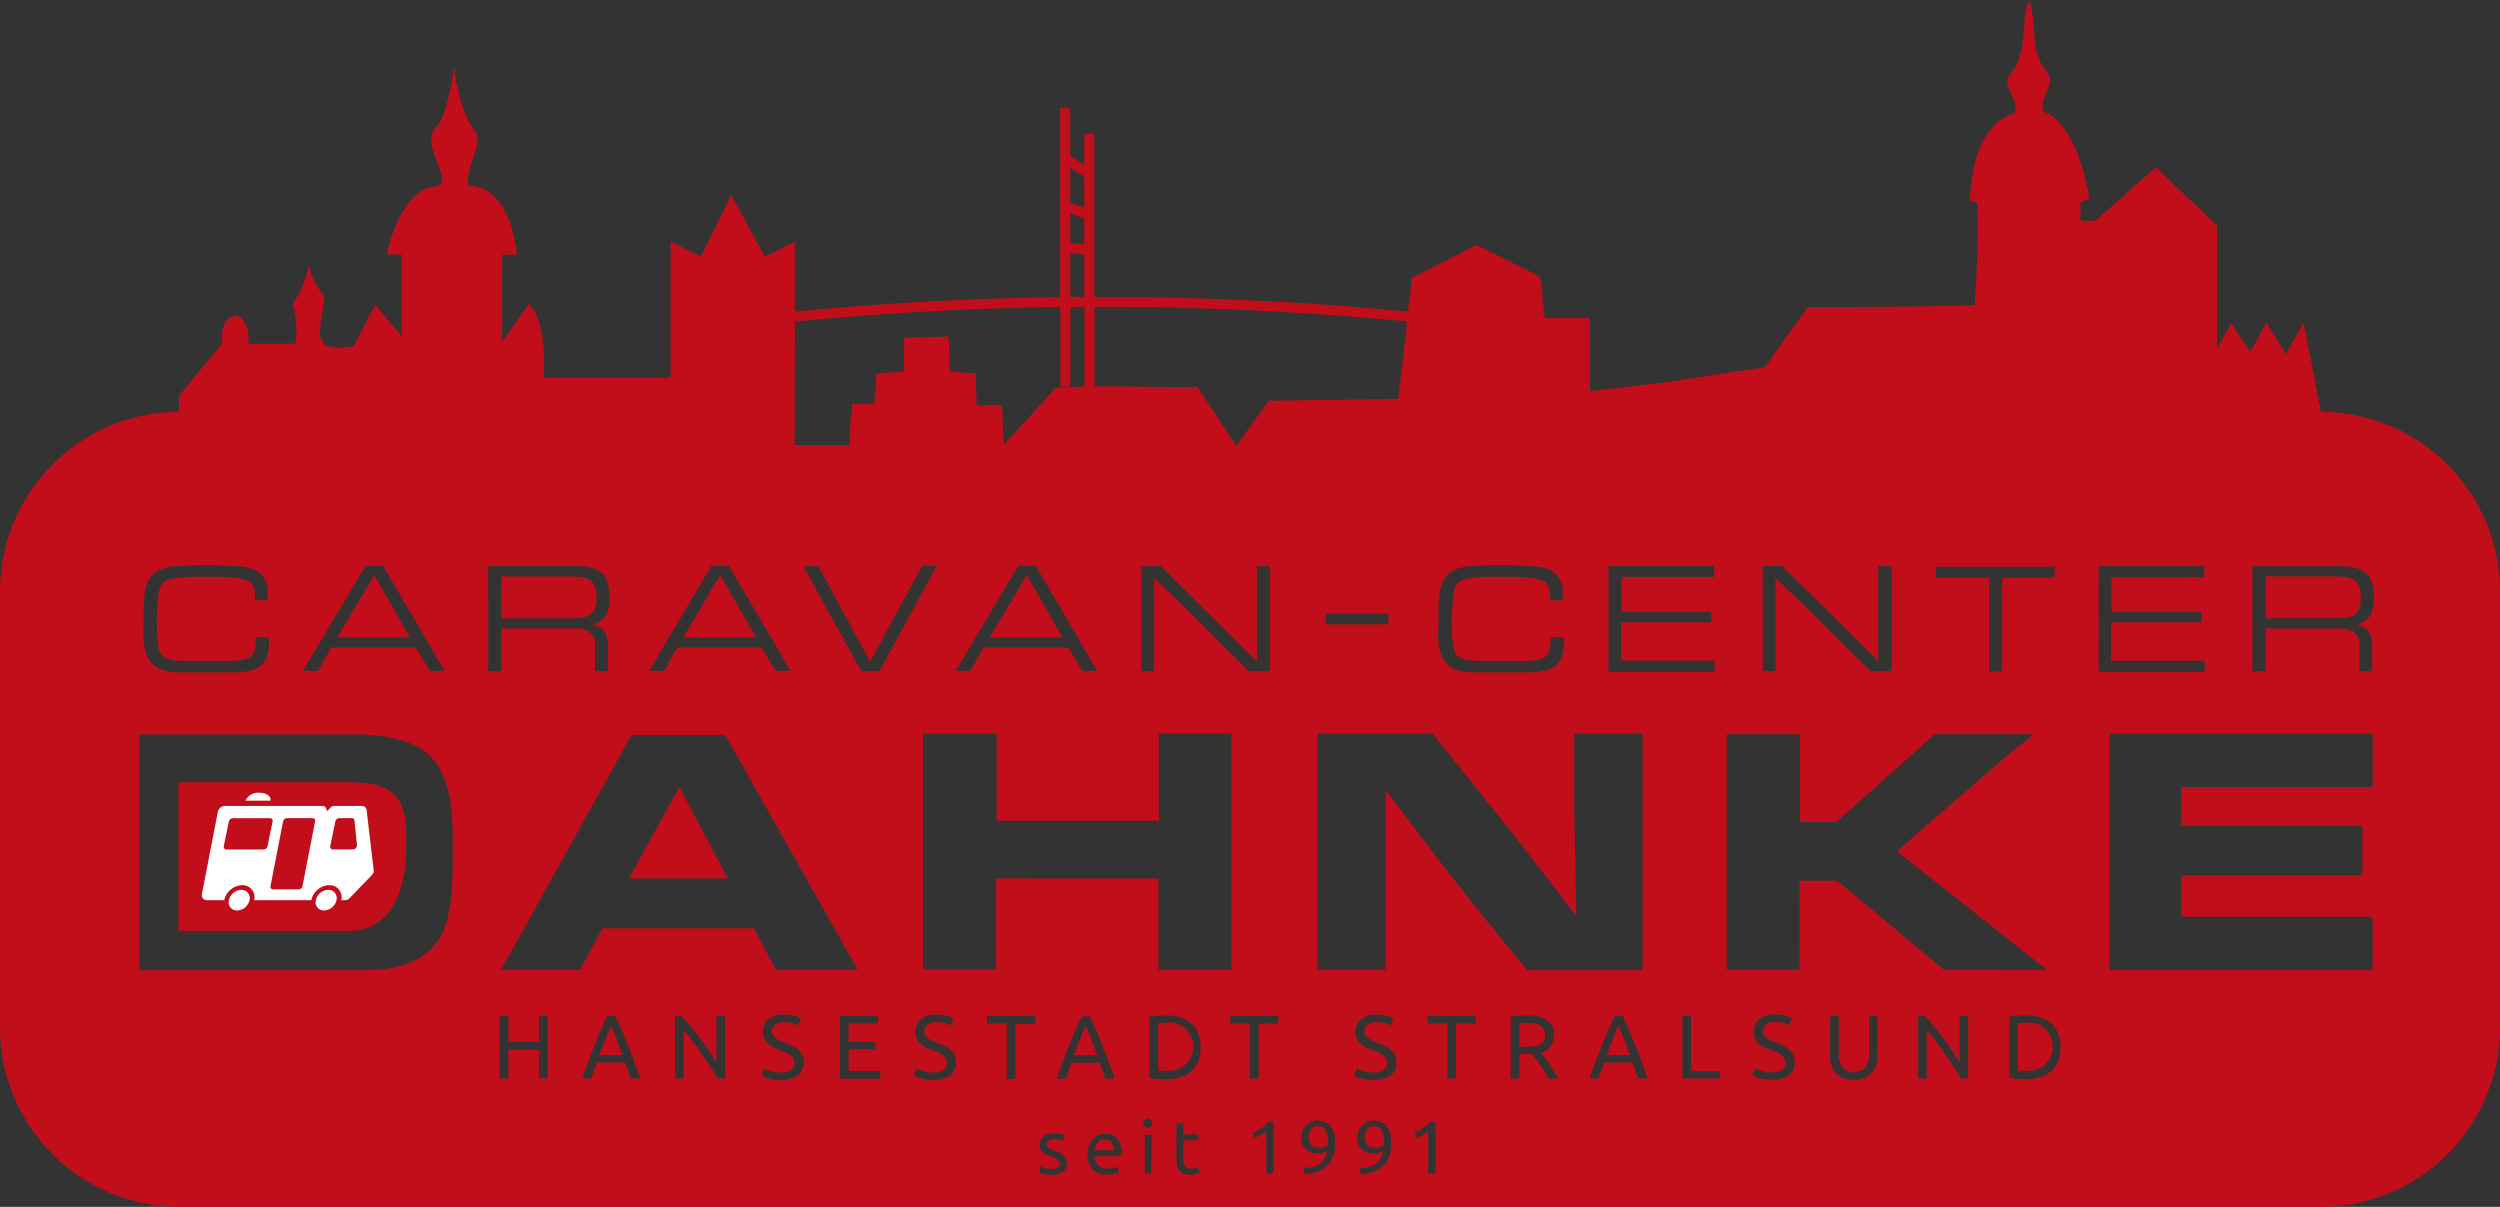 <svg xmlns="http://www.w3.org/2000/svg" width="198.857" height="95.999" viewBox="0 0 198.857 95.999">
    <rect x="0" y="0" width="198.857" height="95.999" fill="#333333" stroke="none"/>
    <g id="logo" transform="translate(15112.999 -9226.48)">
        <path id="Pfad_4689" data-name="Pfad 4689" d="M371,580.5q-.251.538-.478,1.123c-.151.4-.3.8-.446,1.195h1.848l-.454-1.195C371.323,581.233,371.163,580.858,371,580.5Z" transform="translate(-15435.398 8727.587)" fill="#c20e1a"/>
        <path id="Pfad_4690" data-name="Pfad 4690" d="M513.09,600.886a.739.739,0,0,0-.247-.283.709.709,0,0,0-.4-.1.633.633,0,0,0-.335.084.768.768,0,0,0-.227.211.823.823,0,0,0-.127.283,1.089,1.089,0,0,0-.04.295.872.872,0,0,0,.2.617.737.737,0,0,0,.582.211,2.071,2.071,0,0,0,.4-.036,1.881,1.881,0,0,0,.359-.115v-.259a3.325,3.325,0,0,0-.036-.494,1.242,1.242,0,0,0-.124-.41Z" transform="translate(-15520.623 8715.553)" fill="#c20e1a"/>
        <path id="Pfad_4691" data-name="Pfad 4691" d="M125.61,164.468h7.878l-3.859-7.288Z" transform="translate(-15188.59 9131.894)" fill="#c20e1a"/>
        <path id="Pfad_4692" data-name="Pfad 4692" d="M555.747,581.348a.956.956,0,0,0,.108-.486.937.937,0,0,0-.108-.466.8.8,0,0,0-.291-.291,1.276,1.276,0,0,0-.43-.151,3.122,3.122,0,0,0-.526-.044,6.292,6.292,0,0,0-.681.02V581.8h.494a5.226,5.226,0,0,0,.645-.036,1.44,1.44,0,0,0,.482-.135A.753.753,0,0,0,555.747,581.348Z" transform="translate(-15545.959 8727.941)" fill="#c20e1a"/>
        <path id="Pfad_4693" data-name="Pfad 4693" d="M524.28,600.886a.741.741,0,0,0-.247-.283.709.709,0,0,0-.4-.1.633.633,0,0,0-.335.084.768.768,0,0,0-.227.211.826.826,0,0,0-.127.283,1.09,1.09,0,0,0-.04.295.872.872,0,0,0,.2.617.737.737,0,0,0,.582.211,2.071,2.071,0,0,0,.4-.036,1.881,1.881,0,0,0,.358-.115v-.259a3.309,3.309,0,0,0-.036-.494A1.244,1.244,0,0,0,524.28,600.886Z" transform="translate(-15527.356 8715.553)" fill="#c20e1a"/>
        <path id="Pfad_4694" data-name="Pfad 4694" d="M139.411,114.86l-2.951,4.97h5.787Z" transform="translate(-15195.119 9157.358)" fill="#c20e1a"/>
        <path id="Pfad_4695" data-name="Pfad 4695" d="M469.76,603.169a.708.708,0,0,0-.339.076.7.7,0,0,0-.247.2.84.84,0,0,0-.159.271,1.321,1.321,0,0,0-.076.319h1.541a.936.936,0,0,0-.187-.617A.645.645,0,0,0,469.76,603.169Z" transform="translate(-15494.885 8713.946)" fill="#c20e1a"/>
        <path id="Pfad_4696" data-name="Pfad 4696" d="M465.794,580.5q-.251.538-.478,1.123c-.151.4-.3.8-.446,1.195h1.848q-.227-.621-.454-1.195C466.117,581.233,465.957,580.858,465.794,580.5Z" transform="translate(-15492.437 8727.587)" fill="#c20e1a"/>
        <path id="Pfad_4697" data-name="Pfad 4697" d="M200.641,114.86l-2.951,4.97h5.791Z" transform="translate(-15231.963 9157.358)" fill="#c20e1a"/>
        <path id="Pfad_4698" data-name="Pfad 4698" d="M356.568,494.018l.343-.036c.725-.084,1.079-.45,1.139-1.318a2.549,2.549,0,0,0-.191-1.306,1.2,1.2,0,0,0-.948-.569l-.438-.044-.442-.024h-5.54v3.334h5.755Z" transform="translate(-15423.611 8781.609)" fill="#c20e1a"/>
        <path id="Pfad_4699" data-name="Pfad 4699" d="M482.371,579.82h-.681v3.8a1.983,1.983,0,0,0,.227,0h.454a1.929,1.929,0,1,0,0-3.843Z" transform="translate(-15502.557 8728.031)" fill="#c20e1a"/>
        <path id="Pfad_4700" data-name="Pfad 4700" d="M709.276,490.778l-.438-.044-.442-.024H702.84v3.333H708.6l.323-.024.342-.036c.725-.084,1.079-.45,1.139-1.318a2.548,2.548,0,0,0-.191-1.306A1.2,1.2,0,0,0,709.276,490.778Z" transform="translate(-15635.63 8781.615)" fill="#c20e1a"/>
        <path id="Pfad_4701" data-name="Pfad 4701"
              d="M434.971,408.354l-1.374-7.105-1.418,2.537-1.545-2.537-1.274,2.346-1.549-2.306-1.1,2.095v-9.849l-4.887-4.632-4.779,4.25H415.85V391.69l.693-.255s-.757-5.886-3.656-6.974c-.378-1.227,1.143-2.115.219-3.286-1.326-1.374-.709-4.019-1.35-5.576-.7,1.776-.088,4.465-1.525,5.894-.725,1.151.773,1.836.4,3.1-2.9.94-3.445,4.337-3.584,7.006l.585.088a80.557,80.557,0,0,1-.207,8.181c-4.349.167-13.278.163-13.278.163l-3.413,4.779L382.9,406l-6.078.717v-5.815h-3.584l-.37-3.3-5.054-2.517-5.154,2.625-.3,2.68a248.306,248.306,0,0,0-24.952-1.163V386.246h-.8v2.477l-1.119-.741v-3.8h-.8v15.051c-7.113.092-14.2.478-21.108,1.159v-5.576l-2.39,1.195-2.656-4.9-2.441,4.9-2.39-1.195v10.845H293.6s.4-4.489-1.195-5.871l-2.095,3.007c-.024-2.68,0-6.942,0-6.942H291.5c-.279-1.888-.924-5.325-3.867-5.508-.362-1.386,1.31-3.441.482-4.381-1.235-1.446-1.657-5.078-1.657-5.078s-.422,3.847-1.426,4.839c-1.414,1.426,1.756,4.5-.1,4.712-2.848.327-3.811,5.409-3.811,5.409h1.195v6.48s-1.274-1.442-2.1-2.521l-1.721,3.334c-3.8.633-2.5-1.386-2.342-3.983a5.852,5.852,0,0,1-1.247-2.481,7.62,7.62,0,0,1-1.259,3.071,8.215,8.215,0,0,1,.231,3.186H270.1s.239-1.908-.988-2.234c-1.378.2-1.079,2.234-1.079,2.234l-3.429,4.13v1.29A14.29,14.29,0,0,0,250.36,422.6v34.753A14.29,14.29,0,0,0,264.606,471.6H434.971a14.29,14.29,0,0,0,14.246-14.246V422.6a14.29,14.29,0,0,0-14.246-14.246ZM279.434,420.6h1.39l4.9,8.364h-1.175l-1.115-1.86h-6.727l-1.055,1.86h-1.195Zm-17.667,5.269.036-2.589c0-.084.024-.187.048-.438l.084-.4c.223-1.139,1-1.733,2.5-1.816.478-.024.976-.048,1.462-.06h1.517c2.135.048,2.764.143,3.186.354a1.842,1.842,0,0,1,1.055,1.665v.757h-1.008v-.4c-.06-.8-.263-1.067-.8-1.247a10.123,10.123,0,0,0-2.326-.211H266.2a9.437,9.437,0,0,0-2.362.2c-.721.215-.864.558-.972,2.41-.036.45-.036.868-.036,1.282.048,2.039.227,2.433.964,2.645a.255.255,0,0,0,.163.048l.4.06.4.036h4.27c.048,0,.1-.024.143-.024.948-.06,1.271-.287,1.45-.832a3.146,3.146,0,0,0,.08-.828v-.191h1.032a1.163,1.163,0,0,1,.024.287c0,1.792-.617,2.39-2.469,2.5H264.61c-2.051-.068-2.728-.745-2.848-2.907Zm24.6,18.79a5.735,5.735,0,0,1-.028.665c-.1,4.234-1.091,5.855-3.405,6.866a8.487,8.487,0,0,1-2.955.562,3.577,3.577,0,0,1-.53.024H261.432V434.018h17.432a5.476,5.476,0,0,1,.637.024c4.9.346,6.52,2.023,6.838,6.974a4.486,4.486,0,0,1,.028.613Zm117.98-23.988h9.447v.888h-4.178v7.452h-1.044v-7.452h-4.226Zm-13.78-.048h1.553l7.643,7.567v-7.567H400.8v8.364h-1.685l-.143-.163-.139-.155c-.227-.251-.514-.534-1.079-1.067l-.323-.311c-.275-.259-.605-.581-1.41-1.41l-.522-.534c-.713-.725-1.736-1.7-3.015-2.919-.287-.287-.593-.558-.892-.832v7.384h-1.02Zm-12.255,0h8.4v.868h-7.368v2.764h7.129v.84H379.3v3.051h7.44v.888H378.3Zm-13.541,5.245.036-2.589c0-.084.024-.187.048-.438l.08-.4c.227-1.139,1-1.733,2.505-1.816.474-.024.972-.048,1.462-.06h1.517c2.135.048,2.764.143,3.186.354a1.828,1.828,0,0,1,1.055,1.665v.757h-1.008v-.4c-.06-.8-.259-1.067-.8-1.247a10.123,10.123,0,0,0-2.326-.211H369.2a9.438,9.438,0,0,0-2.362.2c-.721.215-.864.558-.972,2.41-.036.45-.036.868-.036,1.282.048,2.039.227,2.433.96,2.645a.275.275,0,0,0,.167.048l.4.06.4.036h4.269c.048,0,.1-.024.143-.024.948-.06,1.27-.287,1.446-.832a3.1,3.1,0,0,0,.084-.828v-.191h1.035a1.393,1.393,0,0,1,.02.287c0,1.792-.617,2.39-2.465,2.5h-4.7c-2.051-.068-2.732-.745-2.848-2.907Zm-29.285-36.932,1.119.737v2.461l-1.119-.4Zm0,3.64,1.119.4v2.075l-1.119-.147Zm0,3.138,1.119.143v3.357h-1.119Zm-21.9,5.062.04.4c6.906-.681,13.979-1.067,21.08-1.159v6.329h.8v-6.325h1.119v6.333h.8V400.01c8.364-.02,16.727.362,24.86,1.159l-.7,6.157-10.311.155-2.573,3.584-3.083-4.676c-4.122.028-7.643-.179-11.291.052-1.3,1.482-4.138,4.54-4.138,4.54l-.119-3.142h-2.023l-.084-2.549-2.031-.131-.119-2.788-3.525.084-.044,2.68-2.183.187-.167,2.39-1.744.036a24.187,24.187,0,0,0-.2,3.25h-4.381Zm47.2,23.629v.856h-4.97v-.856Zm-31.193,21.077v7.237h-5.811V433.959h5.855v6.922h12.9v-6.946h5.775v18.814h-5.8v-7.264ZM320.3,429h-1.426l-4.616-8.364h1.195l4.118,7.6,4.13-7.619h1.163Zm6.082-.036,4.974-8.364h1.386l4.9,8.364h-1.195l-1.115-1.86H328.6l-1.055,1.86Zm21.937-1.35L348,427.3c-.275-.259-.605-.581-1.414-1.41l-.522-.534c-.713-.725-1.732-1.7-3.015-2.919-.283-.287-.593-.558-.888-.832v7.384h-1.024v-8.364h1.557l7.639,7.567v-7.567h1.035v8.364h-1.685l-.143-.163-.143-.155c-.239-.243-.522-.526-1.091-1.059ZM306.954,420.6h1.386l4.9,8.364h-1.175l-1.115-1.86h-6.731l-1.036,1.86h-1.195Zm-17.759.024h7.073c1.872.024,2.6.725,2.573,2.573-.024,1.195-.342,1.689-1.151,2.019l-.155.072.275.084c.581.211.84.605.9,1.446v2.175h-1.02V426.83a1.123,1.123,0,0,0-.593-1.055,2.087,2.087,0,0,0-1.115-.191h-5.743v3.409H289.2Zm4.723,40.763h-.689v-2.294H290.8v2.294h-.7v-4.974h.7v2.071h2.429v-2.071h.7Zm6.623,0c-.084-.215-.159-.426-.231-.633s-.143-.422-.223-.637h-2.25l-.45,1.27h-.725q.287-.8.538-1.458c.167-.45.331-.872.49-1.274s.319-.8.478-1.151.323-.725.494-1.083h.637c.175.358.339.717.494,1.083s.319.749.478,1.151.327.824.494,1.274.346.932.538,1.458Zm7.491,0h-.577l-.362-.593c-.135-.223-.283-.45-.442-.685s-.323-.478-.49-.721-.339-.482-.506-.7-.331-.442-.49-.645-.3-.374-.434-.53v3.879h-.681v-4.974h.55c.227.239.466.518.721.832s.51.645.761.984.486.669.709.992.4.613.562.868v-3.676h.681ZM298.28,449.44l-1.784,3.3h-6.281l10.379-18.683h7.452l10.538,18.683h-6.5l-1.756-3.3Zm15.533,11.717a2.223,2.223,0,0,1-1.342.35,3.228,3.228,0,0,1-.542-.04,4.261,4.261,0,0,1-.442-.092,2.931,2.931,0,0,1-.335-.115l-.219-.1.211-.573a3.115,3.115,0,0,0,.5.207,2.586,2.586,0,0,0,.824.115c.725,0,1.087-.251,1.087-.745a.761.761,0,0,0-.1-.4.917.917,0,0,0-.263-.279,1.677,1.677,0,0,0-.374-.2c-.143-.056-.291-.115-.45-.171a5.521,5.521,0,0,1-.514-.211,1.843,1.843,0,0,1-.426-.283,1.226,1.226,0,0,1-.283-.4,1.282,1.282,0,0,1-.1-.538,1.235,1.235,0,0,1,.446-1.016,1.856,1.856,0,0,1,1.227-.366,3.288,3.288,0,0,1,.82.1,1.93,1.93,0,0,1,.542.211l-.223.566a2.063,2.063,0,0,0-.45-.183,2.522,2.522,0,0,0-.689-.088,1.593,1.593,0,0,0-.374.044.991.991,0,0,0-.3.127.709.709,0,0,0-.2.219.642.642,0,0,0-.076.311.677.677,0,0,0,.08.338.744.744,0,0,0,.223.239,1.676,1.676,0,0,0,.335.191c.123.056.263.115.418.171.215.088.4.171.589.259a1.969,1.969,0,0,1,.466.307,1.231,1.231,0,0,1,.307.43,1.48,1.48,0,0,1,.108.6,1.171,1.171,0,0,1-.474,1Zm6.571.243h-3.21v-4.986H320.2v.593h-2.338v1.478h2.079v.582h-2.079v1.721h2.517Zm5.544-.243a2.239,2.239,0,0,1-1.346.35,3.3,3.3,0,0,1-.542-.04c-.163-.028-.311-.056-.442-.092a2.608,2.608,0,0,1-.331-.115c-.1-.04-.167-.076-.219-.1l.207-.573a3.467,3.467,0,0,0,.5.207,2.584,2.584,0,0,0,.824.116c.725,0,1.091-.251,1.091-.745a.725.725,0,0,0-.1-.4.956.956,0,0,0-.259-.279,1.706,1.706,0,0,0-.378-.2l-.446-.171c-.183-.064-.354-.135-.518-.211a1.815,1.815,0,0,1-.422-.283,1.167,1.167,0,0,1-.283-.4,1.222,1.222,0,0,1-.1-.538,1.243,1.243,0,0,1,.442-1.016,1.864,1.864,0,0,1,1.227-.366,3.264,3.264,0,0,1,.82.1,1.88,1.88,0,0,1,.542.211l-.223.566a2.014,2.014,0,0,0-.446-.183,2.57,2.57,0,0,0-.693-.088,1.6,1.6,0,0,0-.374.044.967.967,0,0,0-.3.127.625.625,0,0,0-.2.219.6.6,0,0,0-.076.311.677.677,0,0,0,.076.339.8.8,0,0,0,.223.239,1.677,1.677,0,0,0,.335.191c.127.056.267.115.418.171.215.088.4.171.593.259a1.969,1.969,0,0,1,.466.307,1.222,1.222,0,0,1,.3.43,1.481,1.481,0,0,1,.108.6,1.2,1.2,0,0,1-.47,1Zm6.771-4.122h-1.565v4.381h-.693v-4.409h-1.565v-.6H332.7Zm2.186,11.781a1.545,1.545,0,0,1-.908.223,2.471,2.471,0,0,1-.645-.068l-.319-.1.1-.482c.064.028.163.064.3.112a1.9,1.9,0,0,0,.558.072,1.071,1.071,0,0,0,.5-.092.3.3,0,0,0,.171-.319.4.4,0,0,0-.163-.323,2.541,2.541,0,0,0-.53-.267l-.347-.147a1.319,1.319,0,0,1-.283-.179.762.762,0,0,1-.191-.243.868.868,0,0,1,.235-1.008,1.306,1.306,0,0,1,.828-.243h.263l.247.036.2.048.135.04-.1.478a1.5,1.5,0,0,0-.279-.1,1.919,1.919,0,0,0-.462-.052.828.828,0,0,0-.4.1.3.3,0,0,0-.171.287.4.4,0,0,0,.036.179.5.5,0,0,0,.119.143,1.2,1.2,0,0,0,.2.116c.08.036.175.072.287.112s.279.112.4.167a1.193,1.193,0,0,1,.295.187.758.758,0,0,1,.187.259.952.952,0,0,1,.068.374.737.737,0,0,1-.331.677Zm.247-7.416h-.725q.287-.8.538-1.458c.167-.45.331-.872.49-1.274s.319-.8.478-1.151.323-.725.494-1.083h.633c.175.358.339.717.5,1.083s.315.749.474,1.151.327.824.494,1.274.346.932.538,1.458h-.761c-.084-.215-.159-.426-.231-.633s-.143-.422-.223-.637h-2.25Zm4.413,6.058a.743.743,0,0,1,0,.1h-2.107a1.135,1.135,0,0,0,.283.737,1.028,1.028,0,0,0,.765.251,1.9,1.9,0,0,0,.49-.052,1.594,1.594,0,0,0,.3-.1l.08.466a1.957,1.957,0,0,1-.358.112,2.489,2.489,0,0,1-.574.06,1.813,1.813,0,0,1-.7-.123,1.339,1.339,0,0,1-.486-.335,1.373,1.373,0,0,1-.283-.514,2.071,2.071,0,0,1-.092-.645,1.967,1.967,0,0,1,.119-.721,1.478,1.478,0,0,1,.315-.51,1.29,1.29,0,0,1,.454-.307,1.423,1.423,0,0,1,.526-.1,1.2,1.2,0,0,1,.964.4,1.792,1.792,0,0,1,.335,1.195Zm2.39,1.509h-.514V465.86h.558Zm-.028-3.768a.374.374,0,0,1-.51,0,.4.4,0,0,1,0-.53.374.374,0,0,1,.51,0A.4.4,0,0,1,341.907,465.2Zm3.584,3.772a1.744,1.744,0,0,1-.478.06,1.409,1.409,0,0,1-.522-.08.8.8,0,0,1-.331-.239.979.979,0,0,1-.175-.4,2.511,2.511,0,0,1-.052-.546V464.98l.554-.1v.96h1.195v.466h-1.195v1.45a1.747,1.747,0,0,0,.036.4.605.605,0,0,0,.108.239.367.367,0,0,0,.179.12.7.7,0,0,0,.251.036,1.16,1.16,0,0,0,.4-.056l.211-.08.108.462a2.468,2.468,0,0,1-.275.076Zm.175-8.937a2.055,2.055,0,0,1-.57.8,2.414,2.414,0,0,1-.872.466,3.819,3.819,0,0,1-1.119.155,5.671,5.671,0,0,1-.665-.028,3.833,3.833,0,0,1-.653-.1v-4.843a3.824,3.824,0,0,1,.653-.1c.243,0,.466-.024.665-.024a3.818,3.818,0,0,1,1.119.155,2.3,2.3,0,0,1,.872.466,2.055,2.055,0,0,1,.57.8,3.254,3.254,0,0,1,0,2.242Zm5.974,8.933h-.558V465.6a1.8,1.8,0,0,1-.175.135,2.469,2.469,0,0,1-.227.139,2.513,2.513,0,0,1-.255.123,2.219,2.219,0,0,1-.263.1l-.171-.4a3.583,3.583,0,0,0,.661-.339,2.765,2.765,0,0,0,.593-.514h.4Zm.4-11.948h-1.561V461.4h-.7v-4.393h-1.561v-.6h3.819Zm3.883,11.307a2.426,2.426,0,0,1-1.816.637l-.02-.466a2.917,2.917,0,0,0,.677-.072,1.49,1.49,0,0,0,.53-.231,1.334,1.334,0,0,0,.4-.4,1.936,1.936,0,0,0,.223-.617,1.683,1.683,0,0,1-.354.115,1.719,1.719,0,0,1-.4.044,1.486,1.486,0,0,1-.6-.1,1.088,1.088,0,0,1-.4-.279,1.135,1.135,0,0,1-.227-.4,1.757,1.757,0,0,1-.068-.482,1.522,1.522,0,0,1,.08-.462,1.354,1.354,0,0,1,.235-.434,1.194,1.194,0,0,1,.4-.323,1.262,1.262,0,0,1,.582-.123,1.4,1.4,0,0,1,.6.115,1.2,1.2,0,0,1,.438.351,1.593,1.593,0,0,1,.267.55,2.786,2.786,0,0,1,.088.733,2.553,2.553,0,0,1-.6,1.84Zm4.457,0a2.426,2.426,0,0,1-1.816.637V468.5a2.918,2.918,0,0,0,.677-.072,1.489,1.489,0,0,0,.53-.231,1.278,1.278,0,0,0,.378-.4,1.846,1.846,0,0,0,.227-.617,1.683,1.683,0,0,1-.355.115,1.719,1.719,0,0,1-.4.044,1.486,1.486,0,0,1-.6-.1,1.088,1.088,0,0,1-.4-.279,1.136,1.136,0,0,1-.227-.4,1.761,1.761,0,0,1-.068-.482,1.524,1.524,0,0,1,.08-.462,1.354,1.354,0,0,1,.235-.434,1.2,1.2,0,0,1,.4-.323,1.262,1.262,0,0,1,.581-.123,1.4,1.4,0,0,1,.6.115,1.2,1.2,0,0,1,.438.351,1.593,1.593,0,0,1,.267.55,2.786,2.786,0,0,1,.088.733,2.553,2.553,0,0,1-.6,1.84Zm.562-7.169a2.231,2.231,0,0,1-1.346.35,3.214,3.214,0,0,1-.538-.04,4.27,4.27,0,0,1-.442-.092,2.7,2.7,0,0,1-.335-.116l-.219-.1.207-.573a3.462,3.462,0,0,0,.5.207,2.622,2.622,0,0,0,.824.116c.729,0,1.091-.251,1.091-.745a.761.761,0,0,0-.1-.4.97.97,0,0,0-.263-.279,1.769,1.769,0,0,0-.374-.2c-.143-.056-.291-.115-.45-.171s-.354-.135-.518-.211a1.911,1.911,0,0,1-.422-.283,1.166,1.166,0,0,1-.283-.4,1.283,1.283,0,0,1-.1-.538,1.235,1.235,0,0,1,.446-1.016,1.852,1.852,0,0,1,1.223-.366,3.3,3.3,0,0,1,.824.1,1.847,1.847,0,0,1,.538.211l-.219.566a2.15,2.15,0,0,0-.45-.183,2.57,2.57,0,0,0-.693-.088,1.591,1.591,0,0,0-.37.044.991.991,0,0,0-.3.127.709.709,0,0,0-.2.219.6.6,0,0,0-.076.311.677.677,0,0,0,.08.339.745.745,0,0,0,.223.239,1.756,1.756,0,0,0,.331.191c.127.056.267.115.422.171s.4.171.589.259a1.967,1.967,0,0,1,.466.307,1.23,1.23,0,0,1,.307.43,1.481,1.481,0,0,1,.108.6,1.171,1.171,0,0,1-.442,1Zm3.58,7.8h-.554v-3.369a1.812,1.812,0,0,1-.175.135c-.072.048-.147.1-.227.139a2.591,2.591,0,0,1-.259.124,1.952,1.952,0,0,1-.259.1l-.175-.4a3.608,3.608,0,0,0,.665-.339,2.742,2.742,0,0,0,.589-.514h.4Zm3.218-11.948h-1.561v4.381h-.7v-4.381h-1.561v-.6h3.819ZM363.732,442.6l-1.569-2.075-1.593-2.1v14.318h-5.421V433.959h9.16l3.158,3.931,3.115,3.887,2.581,3.326,2.581,3.381-.159-8.595v-5.934h5.428v18.814h-9.16c-.613-.749-1.278-1.517-1.892-2.29-2.676-3.266-4.727-5.875-6.217-7.87Zm9.794,18.786c-.1-.183-.2-.366-.311-.554s-.227-.362-.339-.534-.231-.327-.343-.474-.215-.279-.3-.4a1.537,1.537,0,0,1-.191,0h-.82v1.96h-.7v-4.9a3.813,3.813,0,0,1,.657-.1c.239,0,.462-.024.661-.024a2.724,2.724,0,0,1,1.593.4,1.35,1.35,0,0,1,.55,1.195,1.378,1.378,0,0,1-.263.848,1.561,1.561,0,0,1-.773.522c.08.1.175.219.291.374s.239.331.362.518.247.4.37.593a5.714,5.714,0,0,1,.311.593Zm7.141,0q-.12-.323-.227-.633c-.072-.211-.147-.422-.223-.637h-2.25l-.454,1.27h-.721q.287-.8.538-1.458c.167-.45.331-.872.49-1.274s.319-.8.478-1.151.323-.725.494-1.083h.637c.171.358.338.717.494,1.083s.319.749.478,1.151.323.824.49,1.274.346.932.538,1.458Zm6.5,0h-2.991v-4.974h.7v4.381h2.294Zm5.468-.243a2.238,2.238,0,0,1-1.346.35,3.3,3.3,0,0,1-.542-.04,4.392,4.392,0,0,1-.438-.092,2.49,2.49,0,0,1-.335-.116,2.419,2.419,0,0,1-.219-.1l.207-.574a3.454,3.454,0,0,0,.5.207,2.621,2.621,0,0,0,.824.115c.729,0,1.091-.251,1.091-.745a.761.761,0,0,0-.1-.4,1.027,1.027,0,0,0-.263-.279,1.708,1.708,0,0,0-.378-.2l-.446-.171c-.183-.064-.354-.135-.518-.211a1.816,1.816,0,0,1-.422-.283,1.167,1.167,0,0,1-.283-.4,1.223,1.223,0,0,1-.1-.538,1.243,1.243,0,0,1,.442-1.016,1.864,1.864,0,0,1,1.227-.366,3.247,3.247,0,0,1,.82.1,1.882,1.882,0,0,1,.542.211l-.223.566a2.016,2.016,0,0,0-.446-.183,2.571,2.571,0,0,0-.693-.088,1.548,1.548,0,0,0-.37.044.991.991,0,0,0-.3.127.625.625,0,0,0-.2.219.6.6,0,0,0-.076.311.637.637,0,0,0,.08.339.733.733,0,0,0,.219.239,1.673,1.673,0,0,0,.335.191c.127.056.267.116.418.171.215.088.4.171.593.259a1.968,1.968,0,0,1,.466.307,1.223,1.223,0,0,1,.3.43,1.481,1.481,0,0,1,.108.6,1.2,1.2,0,0,1-.474,1.016Zm.872-8.415h-5.8V434.011h5.831v6.97h2.9l7.8-6.97h7.9l-1.143.9-1.119.9-2.74,2.39-3.859,3.326-2.023,1.784,11.948,9.447H405l-8.487-7.105h-3.007Zm6.185,6.81a2.552,2.552,0,0,1-.111.773,1.569,1.569,0,0,1-.932,1.031,2.421,2.421,0,0,1-1.685,0,1.565,1.565,0,0,1-.589-.4,1.689,1.689,0,0,1-.343-.621,2.685,2.685,0,0,1-.112-.773v-3.118h.7v3.039a1.514,1.514,0,0,0,.331,1.083,1.151,1.151,0,0,0,.86.335,1.332,1.332,0,0,0,.482-.084.973.973,0,0,0,.4-.251,1.2,1.2,0,0,0,.243-.442,2.048,2.048,0,0,0,.088-.641v-3.039h.693Zm7.225,1.848h-.577l-.362-.593c-.139-.223-.283-.45-.442-.685s-.323-.478-.49-.721-.339-.482-.506-.7-.331-.442-.49-.645-.3-.374-.434-.53v3.879h-.681v-4.974h.55c.227.239.466.518.721.832s.51.645.761.984.486.669.709.992.4.613.562.868v-3.676h.681Zm7.145-1.366a2.047,2.047,0,0,1-.566.8,2.389,2.389,0,0,1-.876.466,3.793,3.793,0,0,1-1.115.155,5.631,5.631,0,0,1-.665-.028,3.951,3.951,0,0,1-.657-.1v-4.831a3.937,3.937,0,0,1,.657-.1c.243,0,.462-.024.665-.024a3.792,3.792,0,0,1,1.115.155,2.286,2.286,0,0,1,.876.466,2.048,2.048,0,0,1,.566.8,3.186,3.186,0,0,1,0,2.242Zm3.226-39.389h8.4v.868h-7.372v2.764h7.137v.84h-7.169v3.051h7.448v.888h-8.447Zm21.8,17.568H423.863v3.087h14.4v3.939h-14.4v3.3h15.222v4.234H418.168v-18.8h20.917Zm-1.063-12.976-.151.072.271.084c.581.211.844.605.9,1.446V429h-1.02v-2.163a1.115,1.115,0,0,0-.593-1.055,2.087,2.087,0,0,0-1.115-.191H430.57V429h-1.043v-8.364h7.081c1.872.024,2.6.725,2.573,2.573-.032,1.2-.35,1.677-1.159,2.007Z"
              transform="translate(-15363.359 8850.881)" fill="#c20e1a"/>
        <path id="Pfad_4702" data-name="Pfad 4702" d="M70.315,114.86l-2.955,4.97h5.791Z" transform="translate(-15153.54 9157.358)" fill="#c20e1a"/>
        <path id="Pfad_4703" data-name="Pfad 4703" d="M654.081,579.835H653.4v3.8a2.012,2.012,0,0,0,.227,0h.454a1.928,1.928,0,1,0,0-3.843Z" transform="translate(-15605.88 8728.017)" fill="#c20e1a"/>
        <path id="Pfad_4704" data-name="Pfad 4704" d="M572.184,580.5c-.163.358-.323.733-.474,1.123s-.3.8-.45,1.195h1.852c-.155-.4-.307-.816-.458-1.195S572.351,580.858,572.184,580.5Z" transform="translate(-15556.453 8727.587)" fill="#c20e1a"/>
        <path id="Pfad_4705" data-name="Pfad 4705" d="M299.569,530.85H286v11.817h13.573c3.274,0,4.548-3.186,4.548-6.579v-.948C304.117,531.742,302.843,530.85,299.569,530.85Z" transform="translate(-15384.806 8757.86)" fill="#c20e1a"/>
        <path id="Pfad_4706" data-name="Pfad 4706" d="M300.5,533.93c.546,0,.932.283.864.629H299.37A1.135,1.135,0,0,1,300.5,533.93Z" transform="translate(-15392.85 8755.609)" fill="#fff"/>
        <path id="Pfad_4707" data-name="Pfad 4707" d="M297.684,554.14a1.043,1.043,0,0,1-.98.82.653.653,0,0,1-.657-.82,1.043,1.043,0,0,1,.976-.82.657.657,0,0,1,.661.82Z" transform="translate(-15390.836 8743.941)" fill="#fff"/>
        <path id="Pfad_4708" data-name="Pfad 4708" d="M315.05,554.14a1.043,1.043,0,0,1-.98.82.657.657,0,0,1-.661-.82,1.044,1.044,0,0,1,.98-.82.657.657,0,0,1,.661.82Z" transform="translate(-15401.285 8743.941)" fill="#fff"/>
        <path id="Pfad_4709" data-name="Pfad 4709" d="M304.162,542.087l-1.721,1.784a.582.582,0,0,1-.4.183h-.287a.956.956,0,0,0-.96-1.195,1.517,1.517,0,0,0-1.422,1.195h-4.548a.952.952,0,0,0-.956-1.195,1.513,1.513,0,0,0-1.422,1.195h-1.4a.4.4,0,0,1-.378-.474l1.27-6.548a.6.6,0,0,1,.566-.474h7.77a.267.267,0,0,1,.255.159l.108.259.259-.279a.4.4,0,0,1,.295-.139h2.182a.374.374,0,0,1,.4.335l.562,4.779A.526.526,0,0,1,304.162,542.087Z" transform="translate(-15387.609 8754.028)" fill="#fff"/>
        <path id="Pfad_4710" data-name="Pfad 4710" d="M298.691,539h-2.927a.339.339,0,0,0-.315.263l-.4,1.96a.215.215,0,0,0,.215.267h2.947a.342.342,0,0,0,.319-.267l.4-1.96a.211.211,0,0,0-.239-.263Z" transform="translate(-15390.247 8752.563)" fill="#c20e1a"/>
        <path id="Pfad_4711" data-name="Pfad 4711" d="M307.736,539H305.7a.334.334,0,0,0-.315.263l-1,5.138a.211.211,0,0,0,.211.263h2.019a.331.331,0,0,0,.315-.263l1-5.138a.211.211,0,0,0-.2-.263Z" transform="translate(-15395.867 8752.559)" fill="#c20e1a"/>
        <path id="Pfad_4712" data-name="Pfad 4712" d="M318.049,539h-1.016a.334.334,0,0,0-.315.263l-.4,1.96a.215.215,0,0,0,.211.267h1.593a.331.331,0,0,0,.319-.339l-.2-1.963a.2.2,0,0,0-.191-.187Z" transform="translate(-15403.046 8752.559)" fill="#c20e1a"/>
    </g>
</svg>
